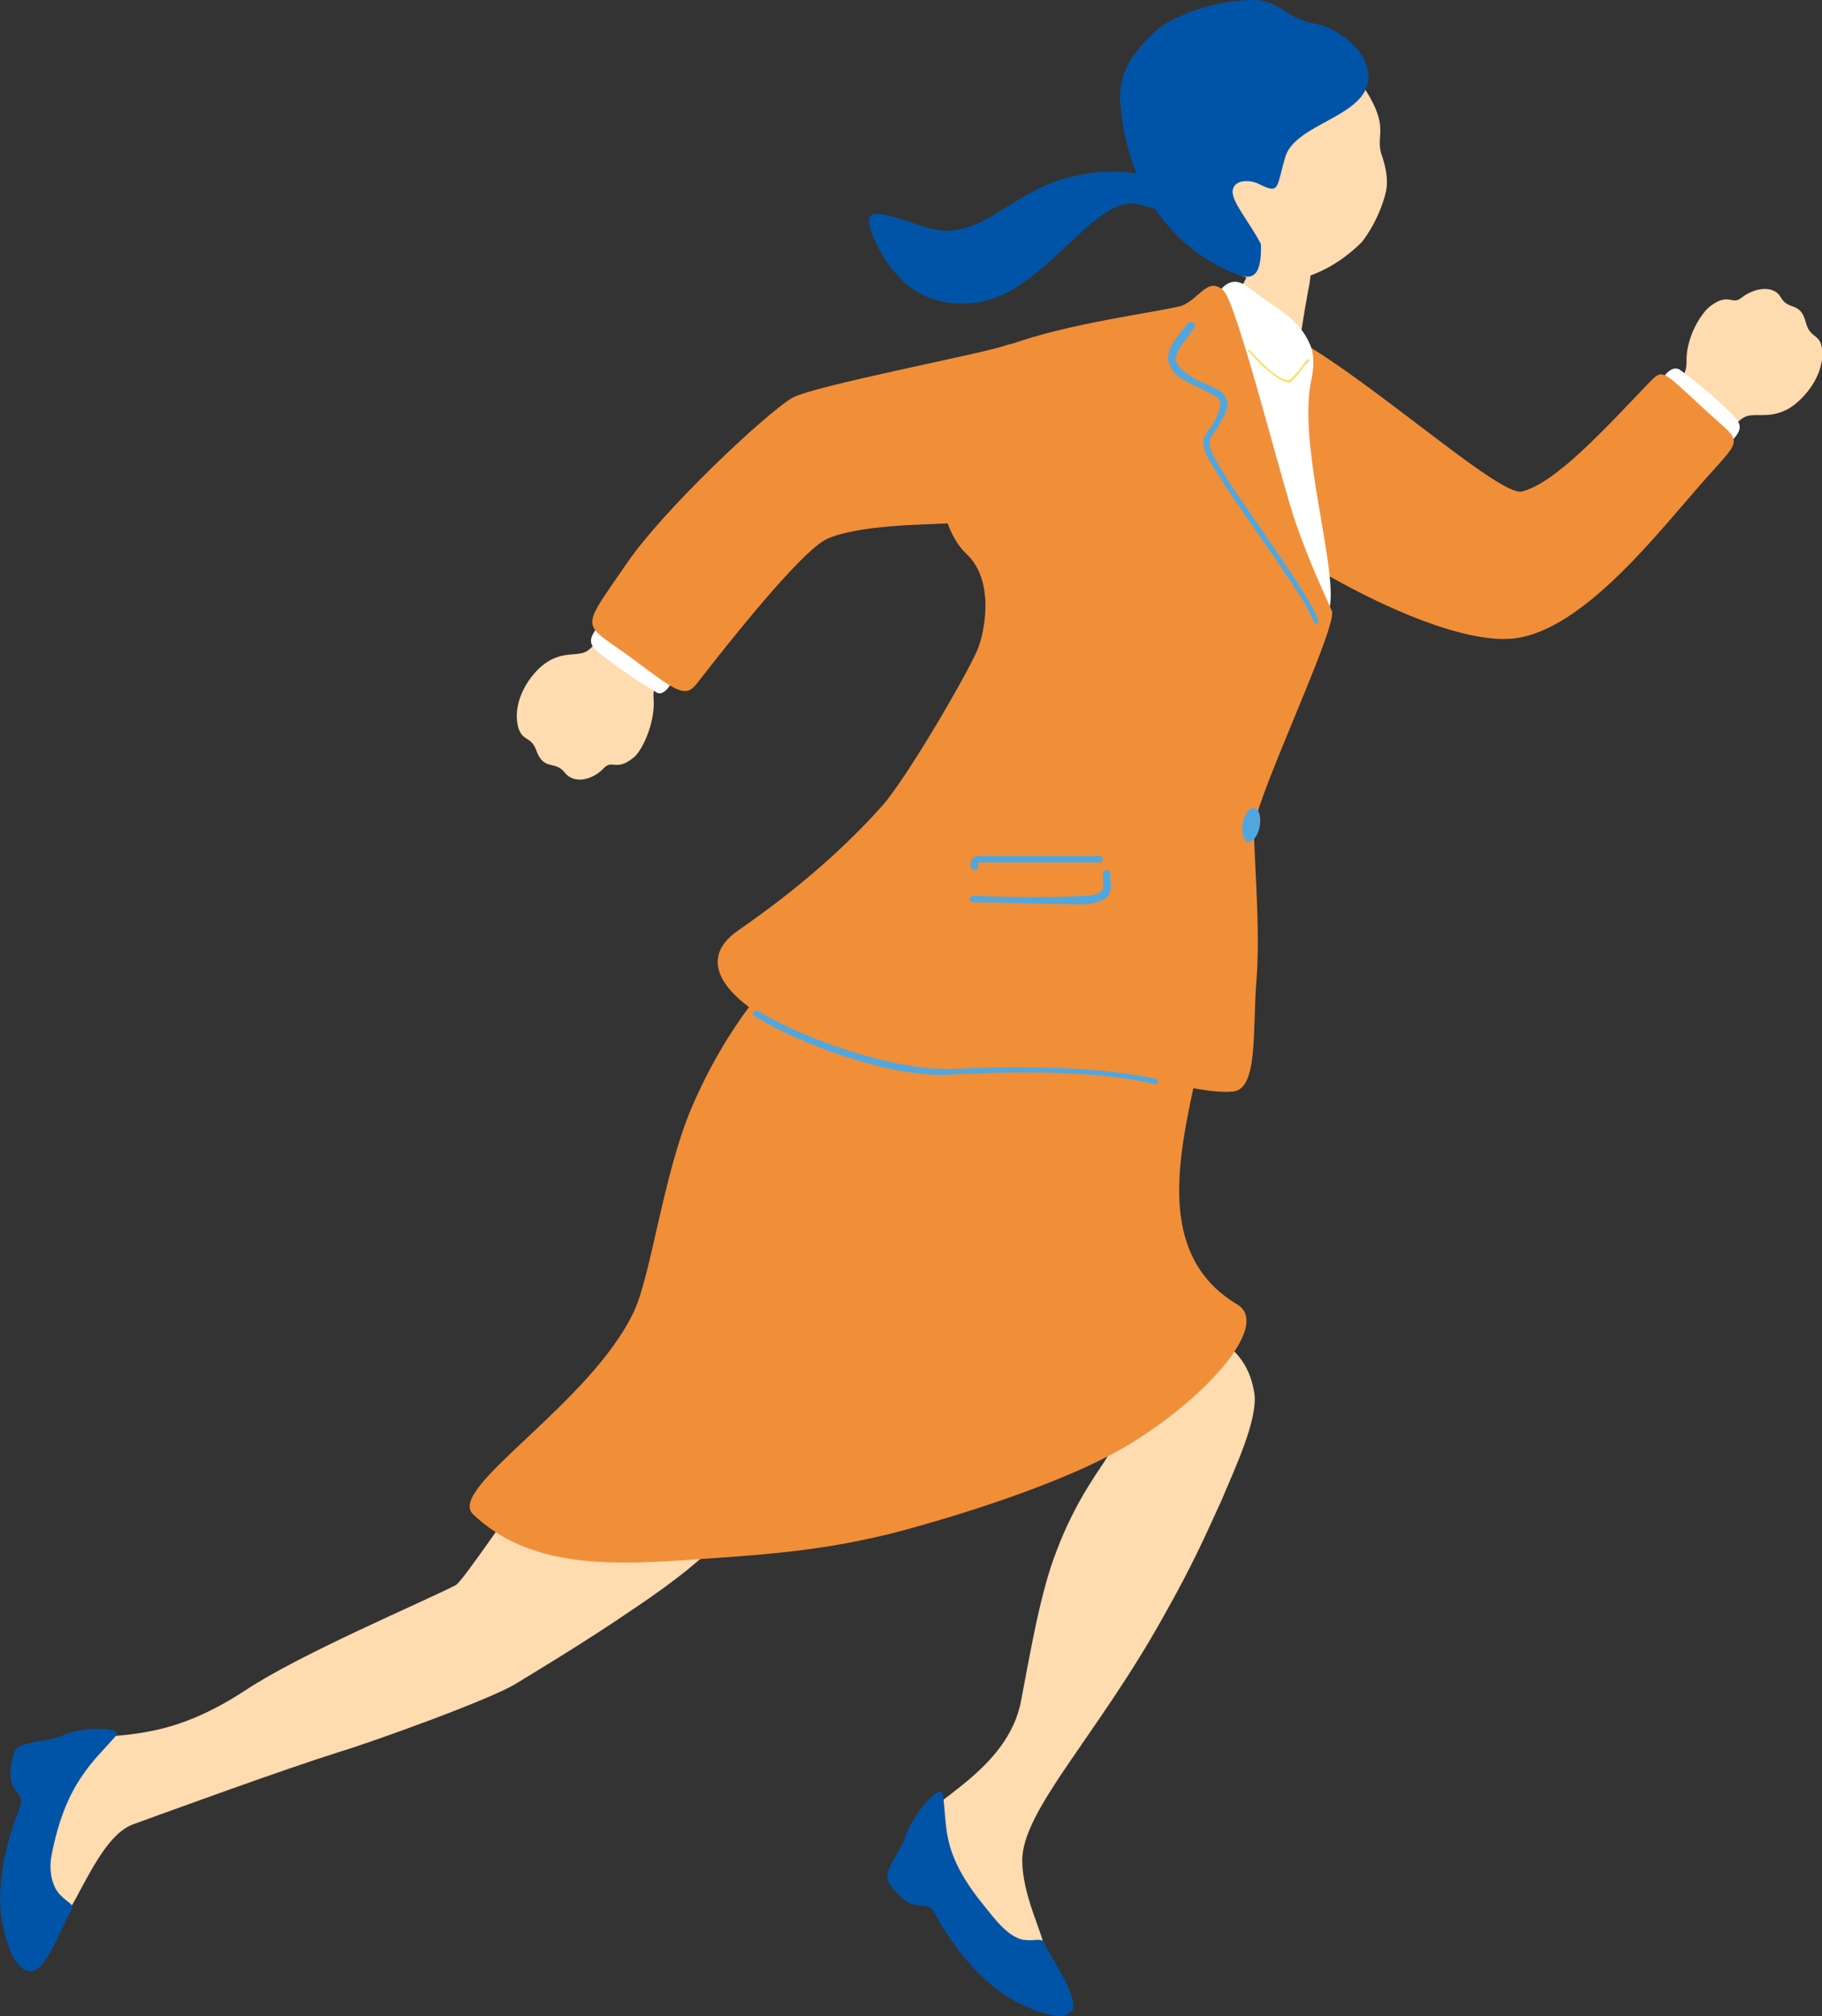 <svg xmlns="http://www.w3.org/2000/svg" xml:space="preserve" width="169.5" height="187.5"><rect width="100%" height="100%" fill="#333333" stroke="none"/><path fill="#FFDBB0" d="M159.6 41.2c1.3-.7 1.3-1.5 2.5-2.3 1-.7 2.3.2 4.3-.9 1.5-.9 3.4-3.2 3.1-5.6-.2-1.4-1.1-.9-1.5-2.4-.5-2-1.6-1.1-2.3-2.3-.7-1.3-2.6-.9-3.7 0-.9.7-1.1-.5-2.8.7-.9.6-2.4 3-2.3 5.3 0 1.1-.7 2.1-1.5 2.8-1 .6 3.6 5.1 4.2 4.7z"/><path fill="#FFF" d="M154.8 35c-1.2 1.5-3 2.5-.6 4.3 2.4 1.8 4.8 4.8 5.7 3.2.9-1.6 2.8-2.3 1.5-3.7-.9-1-3.4-3.2-5.1-4.4-.6-.4-1.2.2-1.5.6z"/><path fill="#F18E38" d="M153.4 35.6c-4.3 4.5-8.7 9.3-11.8 10.1-2.6.7-20.9-16.8-25.9-15.8-2.9.5-7.4 11.7-3.3 15.7 5.9 5.7 20.9 14.3 28.1 13.8 6.1-.4 12.8-8.7 16.8-13.3 5-5.9 5.2-4.4 1.2-8.1-4-3.7-3.8-3.7-5.1-2.4z"/><path fill="#FFDBB0" d="M65.9 132c-5.5-8.1-9-4.1-14.7 3.4-3.4 4.5-8.1 11.6-8.8 12-2.9 1.5-14.5 6.4-19.6 9.8-7.2 4.7-11.4 4-16.8 4.6-1.7.2-3 1.9-2.6 5.5.3 2.6-.6 5.9-1 8.7-.3 2.4.4 5.2 2.7 3.4 1.9-1.5 4-8.7 7.4-9.8 3.6-1.3 13.7-5 19.1-6.7 2.4-.7 14.2-4.9 16.5-6.4.8-.5 6.2-3.7 11-7 16.3-10.9 9.5-13.6 6.8-17.5zM89 122.8c-2.7.4-3.4 4.6-3.6 10.2-.2 3.2 3.8 2.8 10.5 1.6 2.3-.4 8.5-1.7 7.1.9-.5.9-2.9 3.9-4.7 8.7-1.5 3.8-2.4 9.2-3.3 13.9-1.2 6.6-8.9 9.5-9.7 11.7-1.5 4.3 6.9 12.4 11.4 12.6 1.8-.4-1.5-4.8-1.6-9.3-.1-4.7 7-11.7 13.2-22.9 2.6-4.6 3.7-7.1 5.3-10.6 1.3-3.1 3.4-7.5 3.1-10-.5-2.8-2-10.1-27.7-6.8z"/><path fill="#0054A7" d="M105.9 19c-4-1-8.7 8.1-14.8 9.1-4.6.7-7.6-1.5-9.5-5.3-2-4.1.1-3.1 4.4-1.7 4.5 1.5 7-2.1 11.6-4 4.6-1.8 10-1.4 11 .8 1.3 2.8.5 1.9-2.7 1.1z"/><path fill="#F18E38" d="M98.1 88.6c7.5 1.7 14.2-1.7 14 5.9-.2 7-6.9 20.9 3 26.8 3.5 2.1-4.3 10.1-12 14.1-3.2 1.7-9.8 4.4-19.4 7-7.3 1.9-13 2.2-20.4 2.7-6.5.4-14.1.7-19.3-4.3-2.5-2.4 11-10.3 15-18.9 1.6-3.5 2.7-12.6 5.3-18.8 4.8-11.3 11.9-16.4 14.6-19 3-2.8 6 1.5 19.2 4.5z"/><path fill="#FFDBB0" d="M122.2 23.4c-.3-.1-4.2-1-4.6-1.2-.4.6-1.9 5.2-4.1 7.1-2.8 2.4-5.5 4.8-5.4 7 .2.9 16.1 10.5 13.1 2.9-.8-2.1-1-3.9.5-12.2.3-1.2.3-3.2.5-3.6z"/><path fill="#FFDBB0" d="M111.8 23.1c2.6 2.7 5.9 3.6 8.4 3 2.5-.5 4.7-1.8 6.5-3.6 1.4-1.8 2.2-4.1 2.3-5.1.1-.9-.1-1.9-.4-2.8-.8-2.1.9-2.5-1.8-6.6-.8-1.2-5.2-6.8-12-5.7-5.9 1.1-8.5 15.2-3 20.8z"/><path fill="#0054A7" d="M126.9 5.5c-.4-.9-2.3-2.9-4.6-3.3-2.8-.5-3.2-2.3-6-2.2-4 .1-7.6 1.8-8.8 2.9-2.5 2.3-3.2 4-3.3 5.9 0 1.9.7 12.5 10.6 16.6 1.6.7 2.6.5 2.5-2.7-1-2-2.9-4.1-2.6-5.1.2-.9 1.6-.9 2.4-.5 2 1 1.6.4 2.5-2.6 1.2-3.5 9.6-3.8 7.3-9z"/><path fill="#FFF" d="M110.5 33c1.9-2 2.4-9 5.9-6.1 2.4 1.9 4.4 2.6 5.5 5.2.3.7.4 1.8.1 3.2-1.2 5.4 1.8 15.4 1.8 20 0 5.9-7.6 13-8.9 18.1s-4.1 4.7-7.5 6c-3.3 1.3-4.2-3-8.9-5.5s-5.1-4.5-1.4-13.2c3.8-8.9 7.1-32.4 13.4-27.7z"/><path fill="#F18E38" d="M116.9 91c.4-5.2-.4-12.9-.2-14.3.5-3.3 7.8-18.6 7.2-19.9-.5-1.1-2.2-4.8-3.3-8-1.3-3.6-5.5-20.6-6.8-21.8-1.5-1.4-2.4 1.1-4.1 1.5-3.7.8-11.7 1.8-16.9 4-1.2.5-4.8 1-5.1 3.2-.7 4.2-1.2 12.6 2.2 15.8 2.7 2.5 1.7 7.4 1 9-1.2 2.7-6.6 11.9-8.8 14.4-3.2 3.6-7.6 7.6-13.4 11.6-8.3 5.7 12.1 14.4 23.3 13.1 11.5-1.3 18.5 2.3 22.7 1.9 2.4-.2 1.8-5.9 2.2-10.5z"/><path fill="#51A7DD" d="M122.4 58c-.1 0-.2-.1-.2-.2-.5-1.5-2.9-4.9-5.2-8.2-1.1-1.6-2.3-3.3-3.2-4.7-2.2-3.4-2.2-3.8-1.3-5 .2-.3.5-.7.7-1.2.3-.7.4-1.1.3-1.4-.1-.3-.6-.6-1.3-.9-.5-.3-1.2-.6-2-1-.9-.5-1.3-1.1-1.5-1.8-.2-1.1.6-2 1.3-2.9.2-.2.3-.4.5-.6.1-.2.3-.2.5-.1s.2.3.1.5c-.2.2-.3.4-.5.7-.6.8-1.3 1.6-1.2 2.3.1.5.5.9 1.1 1.3.7.5 1.4.8 1.9 1 .9.4 1.5.7 1.7 1.3.2.5.1 1-.4 1.9-.3.6-.6 1-.8 1.3-.6.9-.7 1.1 1.3 4.3.9 1.4 2.1 3.1 3.2 4.7 2.4 3.5 4.7 6.8 5.2 8.3.1.2 0 .4-.2.4.2 0 .1 0 0 0z"/><ellipse cx="116.4" cy="76.7" fill="#51A7DD" rx=".8" ry="1.6" transform="rotate(10.58 116.38 76.709)"/><g fill="#51A7DD"><path d="M90.5 83.9c-.2 0-.3-.2-.3-.3 0-.2.2-.3.4-.3 1.5.1 7.6.2 10.3 0 .8 0 1.4-.2 1.6-.5.2-.2.1-.5.1-.9v-.7c0-.2.2-.3.4-.3s.3.2.3.4v.6c.1.5.1 1-.3 1.5-.4.4-1 .6-2.1.7-2.7 0-8.8-.2-10.4-.2zM90.6 80.9c-.2 0-.3-.2-.3-.3 0-.4 0-.6.2-.8.2-.2.5-.2 1-.2h10.8c.2 0 .3.2.3.3 0 .2-.2.3-.3.3H91v.3c0 .3-.1.4-.4.4.1 0 .1 0 0 0z"/></g><path fill="#51A7DD" d="M81.2 99c-4.3-1.1-8.6-3-11-4.5-.1-.1-.2-.3-.1-.4.1-.1.3-.2.4-.1 3.9 2.4 12.4 5.6 18.2 5.4 8.2-.4 14.5 0 18.8.9.2 0 .2.2.2.3 0 .2-.2.3-.3.2-4.2-1-10.4-1.3-18.6-.9-2.4.2-5-.2-7.6-.9z"/><path fill="#FEDC5E" d="M119.6 35.5c-.4-.1-.9-.4-1.6-1-1-.8-1.4-1.4-1.8-1.8l-.1-.1v-.1h.1l.1.1c.4.4.8.9 1.8 1.8 1 .8 1.6 1.1 1.9.9.2-.1.7-.7 1.1-1.2.2-.3.4-.6.6-.7h.1v.1c-.1.2-.4.4-.6.7-.4.6-.9 1.1-1.1 1.3-.1.1-.3.1-.5 0z"/><path fill="#0054A7" d="M87.7 166.8c.5 3.1-.3 5.4 4 10.6.6.7 2.1 2.9 3.7 3 .8.1 1.5-.2 1.7.2.9 1.8 3.4 5.4 2.6 6.4-.8 1.1-3.8 0-6.1-1.4-1.4-.9-4.1-3.1-6.6-7.6-1-1.8-1.8.6-4.3-2.9-.7-1.1 1.1-2.8 1.6-4.5.7-2 3.2-4.8 3.4-3.8zM10.8 161.4c-2.1 2.4-4.7 4.4-6 11.1-.2.9-.2 2.8.9 3.8.7.7 1.2.8 1 1.2-1.3 2.4-2.5 5.8-3.8 5.8-1.4.1-2.4-2.5-2.8-5.2-.2-1.6-.2-5.1 1.7-9.9.8-2-1.7-1-.5-5.2.4-1.2 2.9-.9 4.5-1.6 1.9-.9 5.7-.8 5 0z"/><path fill="#FFDBB0" d="M57 57.9c-1.2.8-1.2 1.7-2.2 2.5-.9.8-2.3 0-4.1 1.3-1.4 1-3.1 3.5-2.5 5.9.4 1.4 1.2.8 1.7 2.2.7 1.9 1.7.9 2.6 2 .9 1.2 2.7.7 3.7-.4.8-.8 1.1.4 2.8-1 .8-.7 2-3.3 1.8-5.5-.1-1 .5-2.2 1.2-2.9.6-.6-4.4-4.5-5-4.1z"/><path fill="#FFF" d="M62.4 63.6c1.1-1.6 2.7-2.8.2-4.3s-5.3-4.3-6-2.6c-.7 1.7-2.5 2.6-1.1 3.8 1 .9 3.7 2.8 5.6 3.9.5.3 1.1-.4 1.3-.8z"/><path fill="#F18E38" d="M64.8 63.6c3.8-4.9 9.4-11.8 11.8-13.3 1.1-.7 4-1.3 8.5-1.5 8.8-.4 13.7 0 13.9-8.8.2-8.2-3.1-8.7-5.7-7.8-2.5.8-17.7 3.7-19.6 4.8-2.4 1.4-12 10.4-15.4 15.4-4.4 6.4-4.2 5.4.2 8.6 4.3 3.2 5.2 4 6.3 2.6z"/></svg>